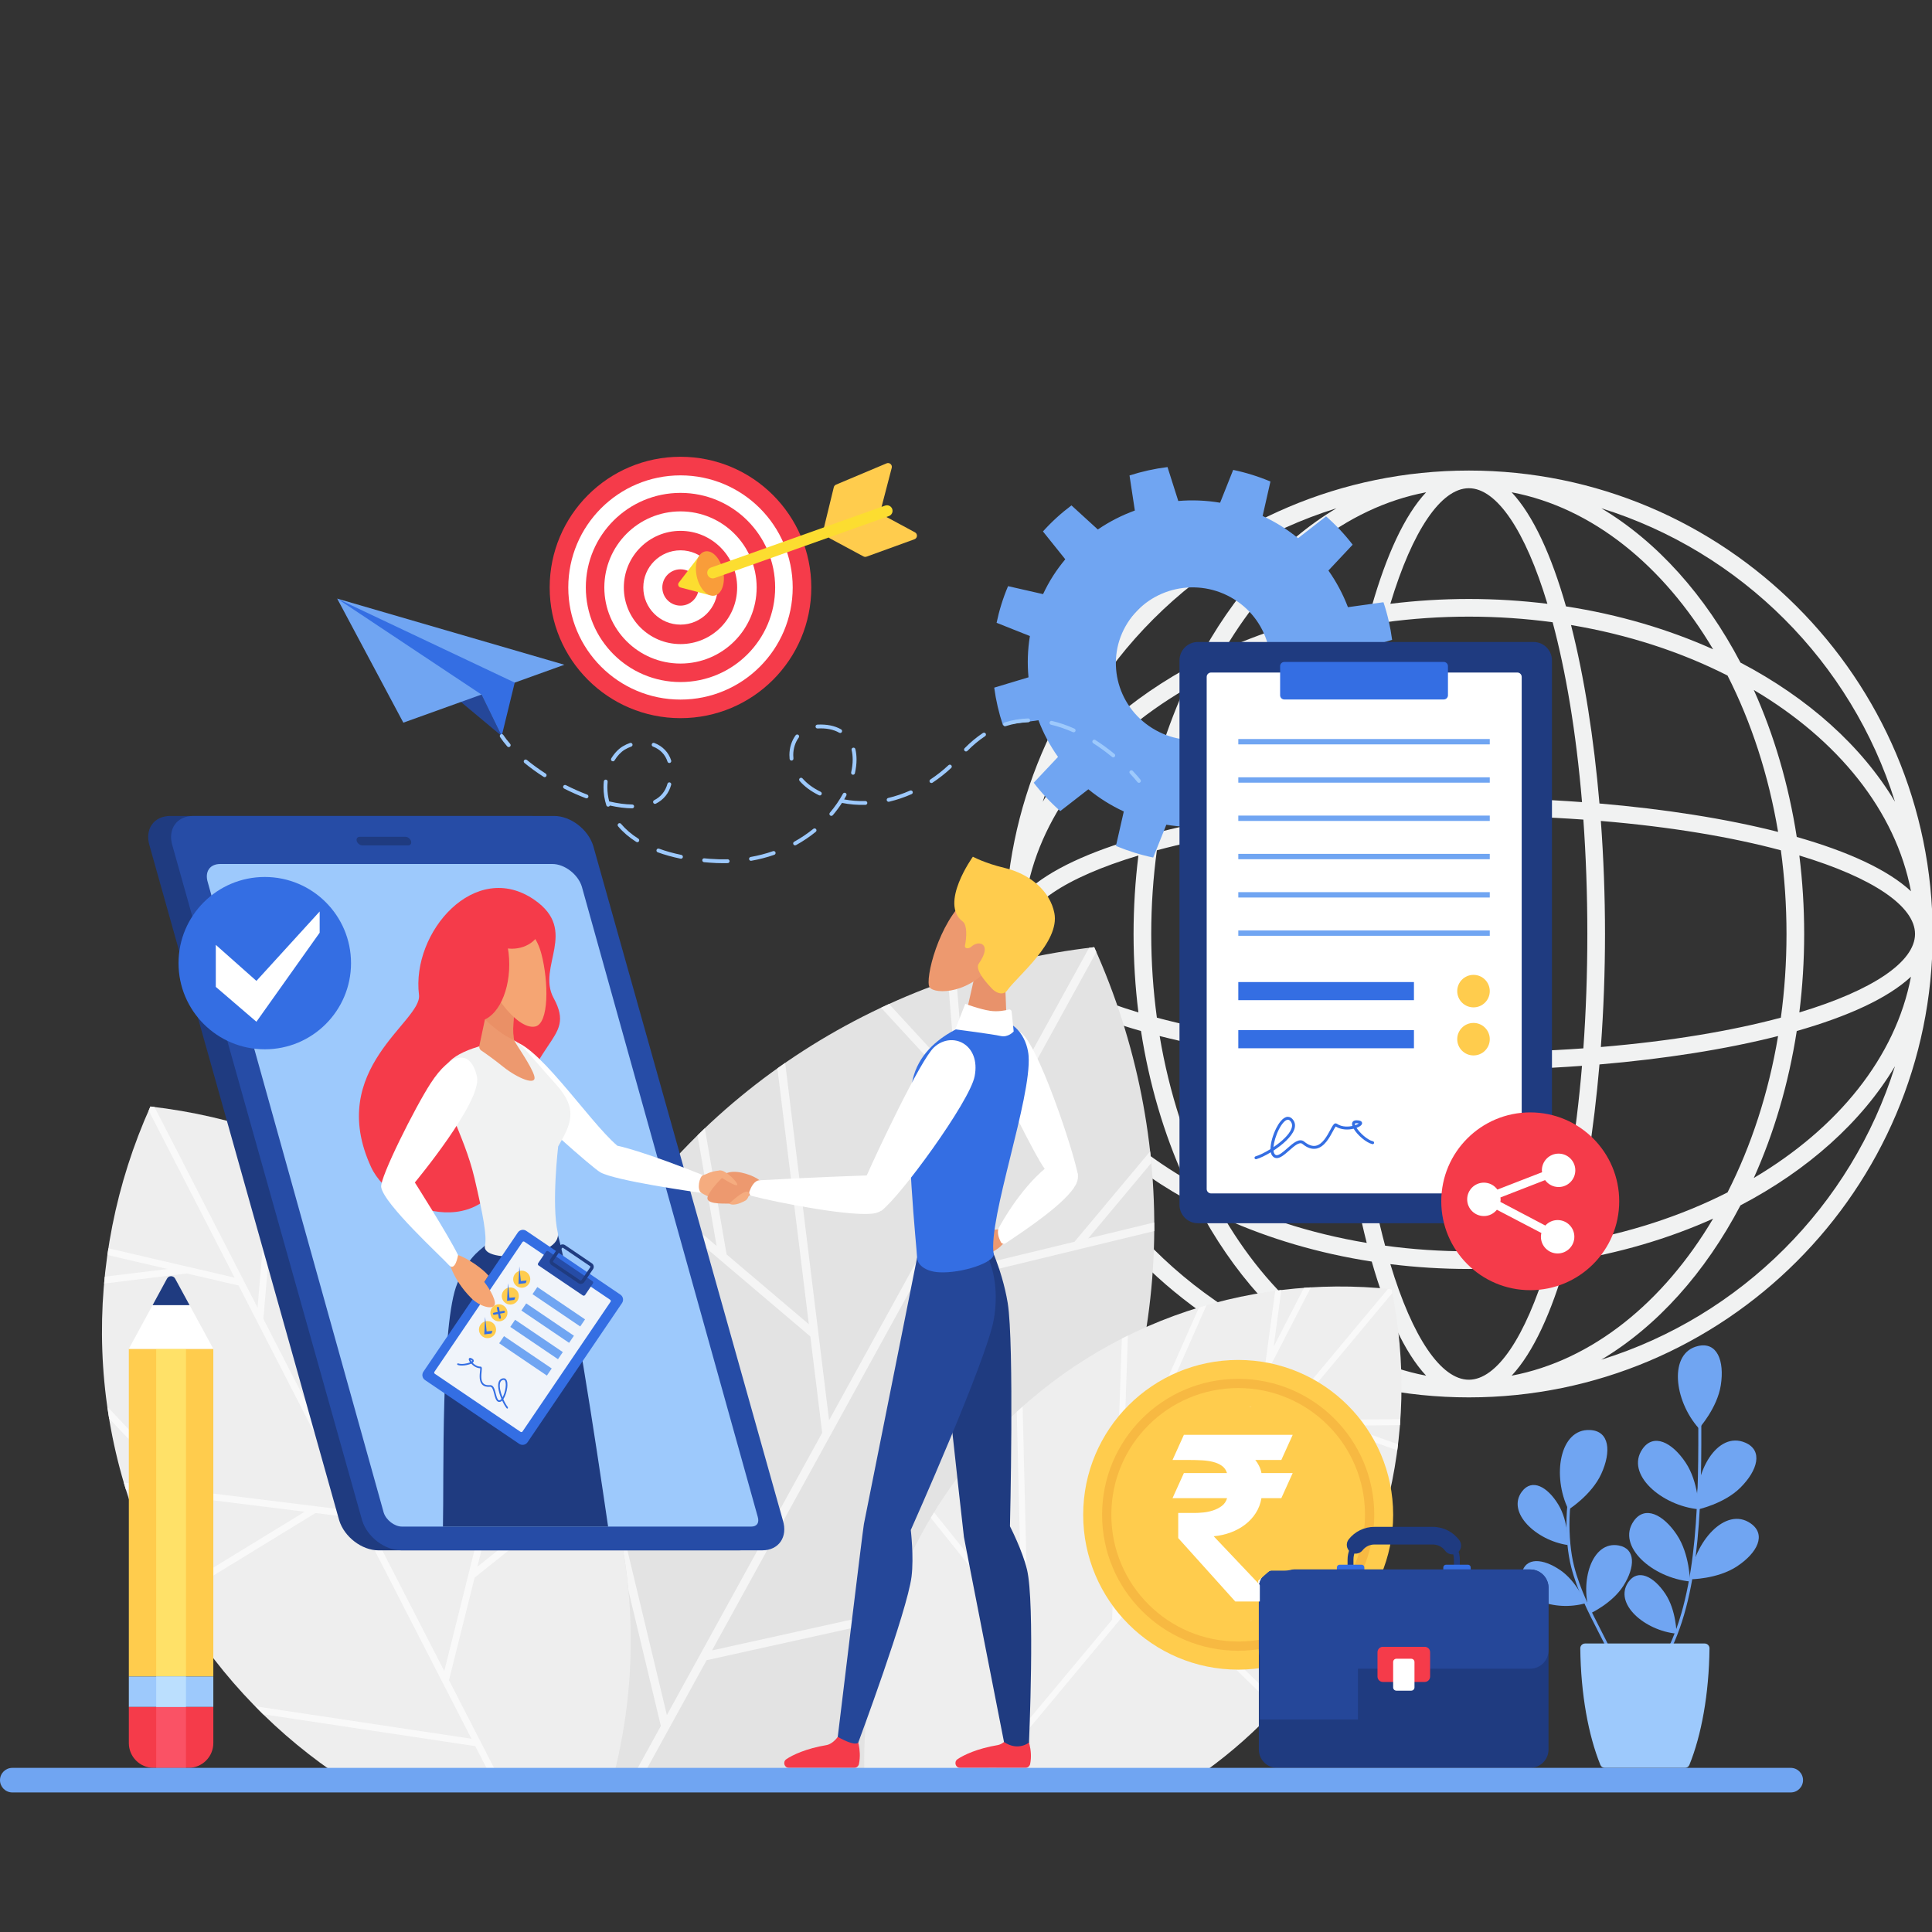 <svg xmlns="http://www.w3.org/2000/svg" xmlns:xlink="http://www.w3.org/1999/xlink" width="1080" zoomAndPan="magnify" viewBox="0 0 810 810" height="1080" preserveAspectRatio="xMidYMid meet" version="1.0"><rect x="0" y="0" width="810" height="810" fill="#333333" stroke="none"/><defs><clipPath id="b4d0ef1bdc"><path d="M 207 407.262 L 217 407.262 L 217 436 L 207 436 Z M 207 407.262 " clip-rule="nonzero"/></clipPath><clipPath id="a36c0a16dd"><path d="M 215.516 435.996 C 214.871 434.078 214.902 425.395 216.984 416.176 C 215.508 422.789 214.609 431.953 215.516 435.996 M 213.977 413.512 L 207.438 407.895 L 213.977 413.512 " clip-rule="nonzero"/></clipPath><clipPath id="109a2ae335"><path d="M 230 191.18 L 341 191.18 L 341 302 L 230 302 Z M 230 191.18 " clip-rule="nonzero"/></clipPath><clipPath id="d62e554d62"><path d="M 0 741 L 756 741 L 756 751.488 L 0 751.488 Z M 0 741 " clip-rule="nonzero"/></clipPath><clipPath id="119de5cfec"><path d="M 481 589 L 553 589 L 553 658 L 481 658 Z M 481 589 " clip-rule="nonzero"/></clipPath><clipPath id="9b0df161cc"><path d="M 480.281 590.371 L 551.348 588.277 L 553.352 656.418 L 482.285 658.508 Z M 480.281 590.371 " clip-rule="nonzero"/></clipPath><clipPath id="b415060a84"><path d="M 514.352 589.367 L 517.137 589.285 C 535.953 588.73 551.656 603.535 552.211 622.352 C 552.766 641.168 537.961 656.871 519.145 657.422 L 516.355 657.504 C 497.539 658.059 481.836 643.254 481.285 624.438 C 480.73 605.625 495.535 589.922 514.352 589.367 Z M 514.352 589.367 " clip-rule="nonzero"/></clipPath><clipPath id="edbba06b12"><path d="M 493 646 L 528 646 L 528 687 L 493 687 Z M 493 646 " clip-rule="nonzero"/></clipPath><clipPath id="637a169fdd"><path d="M 493.137 646.934 L 527.008 645.938 L 528.191 686.16 L 494.32 687.156 Z M 493.137 646.934 " clip-rule="nonzero"/></clipPath><clipPath id="f86c1374c0"><path d="M 510.07 646.434 C 519.426 646.16 527.23 653.52 527.508 662.871 L 527.691 669.145 C 527.965 678.496 520.605 686.305 511.254 686.578 C 501.898 686.855 494.094 679.496 493.816 670.141 L 493.633 663.871 C 493.359 654.516 500.719 646.711 510.07 646.434 Z M 510.07 646.434 " clip-rule="nonzero"/></clipPath><clipPath id="a03ad4153e"><path d="M 510.664 633.578 L 550.875 633.578 L 550.875 658.504 L 510.664 658.504 Z M 510.664 633.578 " clip-rule="nonzero"/></clipPath><clipPath id="b96c640e9e"><path d="M 510.664 646.039 C 510.664 642.734 511.977 639.566 514.312 637.23 C 516.652 634.891 519.82 633.578 523.125 633.578 L 538.363 633.578 C 541.668 633.578 544.84 634.891 547.176 637.23 C 549.512 639.566 550.828 642.734 550.828 646.039 C 550.828 649.348 549.512 652.516 547.176 654.852 C 544.84 657.191 541.668 658.504 538.363 658.504 L 523.125 658.504 C 519.82 658.504 516.652 657.191 514.312 654.852 C 511.977 652.516 510.664 649.348 510.664 646.039 Z M 510.664 646.039 " clip-rule="nonzero"/></clipPath><clipPath id="6b1544b695"><path d="M 503 634 L 540 634 L 540 670 L 503 670 Z M 503 634 " clip-rule="nonzero"/></clipPath><clipPath id="34f5b1dbff"><path d="M 514.309 674.168 L 497.984 655.332 L 528.371 629 L 544.695 647.836 Z M 514.309 674.168 " clip-rule="nonzero"/></clipPath><clipPath id="0b158ef43b"><path d="M 506.145 664.75 C 503.98 662.254 502.895 659 503.133 655.703 C 503.367 652.406 504.902 649.336 507.402 647.172 L 518.914 637.191 C 521.414 635.027 524.668 633.945 527.965 634.18 C 531.262 634.414 534.332 635.949 536.496 638.449 C 538.66 640.945 539.742 644.203 539.508 647.5 C 539.273 650.797 537.738 653.863 535.238 656.027 L 523.727 666.008 C 521.227 668.172 517.973 669.258 514.676 669.02 C 511.379 668.785 508.309 667.25 506.145 664.75 Z M 506.145 664.75 " clip-rule="nonzero"/></clipPath><clipPath id="f95b4d1e32"><path d="M 491.559 601.465 L 541.859 601.465 L 541.859 671.887 L 491.559 671.887 Z M 491.559 601.465 " clip-rule="nonzero"/></clipPath><clipPath id="b99647fe7e"><path d="M 528.191 663.398 L 569.328 663.398 L 569.328 720.898 L 528.191 720.898 Z M 528.191 663.398 " clip-rule="nonzero"/></clipPath></defs><path fill="#f1f2f2" d="M 671.336 570.062 C 694.758 556.09 714.906 533.57 729.707 505.348 C 757.953 490.562 780.5 470.43 794.477 447.027 C 776.238 505.559 729.918 551.84 671.336 570.062 M 437.184 447.02 C 451.168 470.43 473.707 490.562 501.953 505.348 C 516.754 533.562 536.906 556.09 560.328 570.062 C 501.742 551.84 455.422 505.559 437.184 447.02 M 560.328 213.086 C 536.906 227.055 516.754 249.574 501.953 277.797 C 473.707 292.586 451.168 312.719 437.184 336.121 C 455.422 277.594 501.742 231.309 560.328 213.086 M 753.297 350.895 C 749.863 328.727 743.691 307.949 735.285 289.273 C 770.461 310.086 794.766 339.887 801.184 373.664 C 791.492 364.617 774.629 356.965 753.297 350.895 M 754.383 424.469 C 755.707 413.773 756.41 402.785 756.41 391.574 C 756.41 380.359 755.707 369.371 754.383 358.676 C 785.262 367.973 802.883 379.973 802.883 391.574 C 802.883 403.176 785.262 415.18 754.383 424.469 M 753.297 432.254 C 774.629 426.18 791.492 418.531 801.184 409.484 C 794.766 443.262 770.461 473.059 735.285 493.875 C 743.691 475.199 749.863 454.422 753.297 432.254 M 658.66 521.102 C 664.227 499.258 668.262 473.461 670.586 446.273 C 697.793 443.957 723.609 439.926 745.473 434.359 C 741.461 458.309 734.164 480.492 724.277 499.922 C 704.828 509.801 682.629 517.09 658.66 521.102 M 656.547 528.918 C 678.734 525.488 699.539 519.32 718.23 510.922 C 697.395 546.066 667.57 570.348 633.758 576.758 C 642.812 567.078 650.477 550.23 656.547 528.918 M 582.914 530 C 593.617 531.324 604.609 532.02 615.832 532.02 C 627.055 532.02 638.051 531.324 648.758 530 C 639.457 560.855 627.441 578.457 615.832 578.457 C 604.219 578.457 592.211 560.855 582.914 530 M 575.117 528.918 C 581.191 550.23 588.855 567.078 597.91 576.758 C 564.098 570.348 534.273 546.066 513.438 510.922 C 532.133 519.32 552.926 525.488 575.117 528.918 M 486.188 434.359 C 508.051 439.926 533.871 443.957 561.082 446.273 C 563.402 473.461 567.434 499.258 573.008 521.102 C 549.043 517.09 526.832 509.801 507.387 499.922 C 497.5 480.492 490.203 458.309 486.188 434.359 M 478.367 432.254 C 481.797 454.422 487.973 475.199 496.375 493.875 C 461.199 473.059 436.898 443.262 430.48 409.477 C 440.168 418.531 457.035 426.18 478.367 432.254 M 477.281 358.676 C 475.957 369.371 475.254 380.359 475.254 391.574 C 475.254 402.785 475.957 413.773 477.281 424.469 C 446.398 415.18 428.781 403.176 428.781 391.574 C 428.781 379.973 446.398 367.973 477.281 358.676 M 478.367 350.895 C 457.035 356.965 440.168 364.617 430.48 373.668 C 436.898 339.887 461.199 310.086 496.375 289.273 C 487.973 307.949 481.797 328.727 478.367 350.895 M 573.008 262.047 C 567.434 283.891 563.402 309.684 561.082 336.871 C 533.871 339.191 508.051 343.219 486.188 348.789 C 490.203 324.836 497.5 302.656 507.387 283.227 C 526.832 273.348 549.035 266.055 573.008 262.047 M 575.117 254.23 C 552.926 257.66 532.133 263.828 513.434 272.223 C 534.273 237.082 564.098 212.797 597.91 206.387 C 588.855 216.066 581.191 232.918 575.117 254.23 M 648.758 253.145 C 638.051 251.824 627.055 251.121 615.832 251.121 C 604.609 251.121 593.617 251.824 582.906 253.145 C 592.211 222.293 604.219 204.688 615.832 204.688 C 627.441 204.688 639.457 222.293 648.758 253.145 M 656.547 254.23 C 650.477 232.918 642.812 216.066 633.758 206.387 C 667.57 212.797 697.395 237.082 718.23 272.223 C 699.539 263.828 678.742 257.66 656.547 254.23 M 670.586 336.871 C 668.262 309.684 664.227 283.891 658.66 262.047 C 682.629 266.055 704.828 273.348 724.277 283.227 C 734.164 302.656 741.461 324.836 745.473 348.781 C 723.609 343.219 697.793 339.191 670.586 336.871 M 568.398 336.293 C 570.859 306.863 575.211 281.387 580.715 260.883 C 592.09 259.344 603.828 258.527 615.832 258.527 C 627.84 258.527 639.574 259.344 650.953 260.883 C 656.449 281.387 660.805 306.863 663.27 336.293 C 647.676 335.141 631.711 334.555 615.832 334.555 C 599.957 334.555 583.984 335.141 568.398 336.293 M 482.66 391.574 C 482.66 379.582 483.484 367.852 485.027 356.488 C 505.547 350.988 531.051 346.641 560.5 344.184 C 559.355 359.758 558.762 375.707 558.762 391.574 C 558.762 407.434 559.355 423.391 560.5 438.965 C 531.051 436.504 505.547 432.156 485.027 426.66 C 483.484 415.293 482.66 403.566 482.66 391.574 M 663.262 446.855 C 660.805 476.285 656.449 501.762 650.953 522.262 C 639.574 523.801 627.84 524.625 615.832 524.625 C 603.828 524.625 592.09 523.801 580.715 522.262 C 575.211 501.762 570.859 476.285 568.398 446.855 C 583.984 448.004 599.957 448.594 615.832 448.594 C 631.711 448.594 647.676 448.004 663.262 446.855 M 615.832 441.191 C 598.953 441.191 582.914 440.605 567.832 439.531 C 566.758 424.469 566.168 408.441 566.168 391.574 C 566.168 374.703 566.758 358.676 567.832 343.617 C 582.914 342.543 598.953 341.957 615.832 341.957 C 632.715 341.957 648.758 342.543 663.832 343.617 C 664.906 358.676 665.5 374.703 665.5 391.574 C 665.5 408.441 664.906 424.469 663.832 439.531 C 648.758 440.605 632.715 441.191 615.832 441.191 M 749 391.574 C 749 403.566 748.184 415.293 746.637 426.66 C 726.117 432.156 700.617 436.504 671.168 438.965 C 672.312 423.391 672.906 407.434 672.906 391.574 C 672.906 375.707 672.312 359.758 671.168 344.184 C 700.617 346.641 726.117 350.988 746.637 356.488 C 748.184 367.852 749 379.582 749 391.574 M 794.477 336.121 C 780.5 312.719 757.953 292.586 729.707 277.797 C 714.906 249.574 694.758 227.055 671.336 213.086 C 729.918 231.309 776.238 277.586 794.477 336.121 M 615.832 197.281 C 508.605 197.281 421.375 284.445 421.375 391.574 C 421.375 498.703 508.605 585.859 615.832 585.859 C 723.062 585.859 810.289 498.703 810.289 391.574 C 810.289 284.445 723.062 197.281 615.832 197.281 " fill-opacity="1" fill-rule="nonzero"/><path fill="#e3e3e3" d="M 364.508 742.535 L 217.367 742.535 C 200.715 675.043 208.727 601.711 245.57 536.98 C 291.57 456.16 372.07 407.039 458.754 397.109 C 494.535 476.617 493.438 570.848 447.434 651.668 C 426.211 688.957 397.637 719.477 364.508 742.535 " fill-opacity="1" fill-rule="nonzero"/><path fill="#f5f5f5" d="M 270.672 742.535 L 266.652 742.535 L 277.062 723.609 L 263.484 666.891 C 262.961 661.246 262.219 655.609 261.262 649.984 L 263.051 649.984 L 279.59 719.039 L 317.582 649.984 L 319.574 649.984 C 320.316 649.984 321.031 649.918 321.703 649.797 L 298.512 691.945 L 372.312 675.633 C 371.883 676.914 371.477 678.211 371.078 679.5 L 296.254 696.047 L 270.672 742.535 M 328.324 637.773 C 328.293 637.672 328.262 637.562 328.23 637.461 L 326.965 632.949 L 344.703 600.711 L 339.738 560.324 L 296.141 523.328 L 294.441 517.281 L 300.441 522.379 L 292.441 475.996 C 293.449 475 294.48 474.035 295.508 473.059 L 304.629 525.922 L 339.105 555.184 L 325.93 447.934 C 327.016 447.16 328.09 446.383 329.188 445.629 L 347.598 595.449 L 404.117 492.73 L 401.219 457.051 L 369.402 422.496 C 370.516 421.973 371.617 421.43 372.734 420.926 L 400.75 451.355 L 397.473 411.066 C 398.609 410.672 399.754 410.281 400.902 409.906 L 407.191 487.156 L 456.594 397.391 C 457.309 397.301 458.031 397.199 458.754 397.109 C 459.055 397.785 459.336 398.477 459.637 399.152 L 383.926 536.73 L 450.496 520.609 L 482.195 482.715 C 482.379 484.344 482.52 485.977 482.672 487.609 L 456.242 519.211 L 483.906 512.512 C 483.914 513.719 483.934 514.922 483.926 516.125 L 381.629 540.906 L 328.324 637.773 " fill-opacity="1" fill-rule="nonzero"/><path fill="#eeeeee" d="M 139.082 742.535 L 257.777 742.535 C 271.203 688.094 264.742 628.945 235.02 576.727 C 197.914 511.535 132.984 471.91 63.062 463.91 C 34.203 528.035 35.09 604.051 72.195 669.242 C 89.312 699.312 112.363 723.934 139.082 742.535 " fill-opacity="1" fill-rule="nonzero"/><path fill="#f9f9f9" d="M 207.812 742.535 L 204.633 742.535 L 199.262 732.082 L 110.324 718.719 C 109.211 717.633 108.156 716.477 107.062 715.367 L 197.664 728.98 L 157.027 649.887 C 157.57 649.953 158.105 649.984 158.645 649.984 L 160.266 649.984 L 186.27 700.598 L 198.918 649.984 L 201.844 649.984 L 200.121 656.887 L 208.746 649.984 L 213.293 649.984 L 198.988 661.426 L 188.238 704.422 L 207.812 742.535 M 89.438 660.559 L 89.438 657.23 L 127.758 633.789 L 89.438 629.039 L 89.438 626.188 L 140.852 632.551 L 141.684 635.516 L 132.27 634.348 L 89.438 660.559 M 54.016 624.652 L 52.789 624.5 C 52.48 623.516 52.199 622.527 51.906 621.539 L 54.016 621.801 L 54.016 624.652 M 54.016 603.422 L 45.758 594.707 C 45.488 593.074 45.238 591.434 45.012 589.793 L 54.016 599.297 L 54.016 603.422 M 132.07 601.305 L 100.035 538.953 L 78.336 533.91 L 43.648 538.137 C 43.738 537.172 43.828 536.207 43.93 535.25 L 70.293 532.039 L 45.023 526.156 C 45.156 525.219 45.309 524.281 45.449 523.348 L 98.336 535.652 L 62.336 465.59 C 62.586 465.035 62.816 464.465 63.062 463.91 C 63.641 463.973 64.207 464.055 64.777 464.125 L 107.977 548.211 L 110.113 523.215 L 112.297 530.973 L 110.414 552.957 L 128.219 587.609 L 132.07 601.305 " fill-opacity="1" fill-rule="nonzero"/><path fill="#eeeeee" d="M 413.891 604.398 C 458.344 555.512 521.785 533.949 583.422 540.52 C 595.871 601.188 580.457 666.348 536.004 715.246 C 526.605 725.59 516.309 734.645 505.398 742.535 L 362.375 742.535 C 361.328 693.164 378.281 643.566 413.891 604.398 " fill-opacity="1" fill-rule="nonzero"/><path fill="#f9f9f9" d="M 417.82 742.535 L 413.336 742.535 L 429.488 723.156 L 428.539 684.129 L 390.227 636.352 C 390.68 635.59 391.145 634.844 391.613 634.086 L 406.504 652.66 L 402.797 617.785 C 403.523 616.832 404.266 615.895 405.012 614.953 L 409.398 656.266 L 428.434 680.012 L 426.293 591.922 C 427.102 591.176 427.918 590.449 428.734 589.723 L 431.918 720.246 L 466.242 679.086 L 466.449 673.121 C 467.68 674.82 468.992 676.457 470.379 678.027 L 416.652 742.453 L 417.82 742.535 M 535.031 716.254 L 518.25 699.996 C 518.531 699.996 518.82 700.004 519.105 700.004 C 520.008 700.004 520.898 699.984 521.793 699.945 L 536.734 714.422 C 536.484 714.688 536.254 714.969 536.004 715.246 C 535.691 715.59 535.352 715.91 535.031 716.254 M 585.801 608.051 L 576.586 604.777 C 575.984 603.648 575.359 602.543 574.699 601.457 L 586.129 605.52 C 586.023 606.367 585.918 607.211 585.801 608.051 M 572.176 597.613 C 571.582 596.77 570.969 595.945 570.328 595.137 L 587.105 594.996 C 587.047 595.824 587.004 596.66 586.938 597.492 L 572.176 597.613 M 469.215 593.496 L 470.34 561.223 C 471.184 560.789 472.031 560.383 472.875 559.961 L 471.816 590.562 C 470.922 591.516 470.059 592.484 469.215 593.496 M 552.594 579.441 C 551.871 579 551.137 578.578 550.395 578.172 L 581.914 540.383 C 582.414 540.43 582.918 540.465 583.422 540.52 C 583.531 541.047 583.621 541.578 583.723 542.109 L 552.594 579.441 M 489.906 577.07 L 502.684 548.152 C 503.727 547.84 504.773 547.543 505.816 547.242 L 493.348 575.469 C 492.184 575.969 491.039 576.504 489.906 577.07 M 533.148 571.684 C 532.297 571.496 531.434 571.324 530.574 571.172 L 534.648 541.199 C 535.508 541.086 536.355 540.953 537.211 540.852 L 533.984 564.613 L 546.695 539.941 C 547.668 539.871 548.633 539.797 549.605 539.738 L 533.148 571.684 " fill-opacity="1" fill-rule="nonzero"/><path fill="#70a5f2" d="M 527.703 295.453 C 518.199 310.355 498.203 314.75 483.039 305.254 C 467.867 295.758 463.277 275.977 472.781 261.074 C 482.285 246.168 502.285 241.781 517.457 251.273 C 532.625 260.77 537.211 280.543 527.703 295.453 Z M 569.312 272.582 L 583.652 268.258 C 582.945 262.883 581.742 257.621 580.023 252.488 L 565.133 254.562 C 563.074 249.168 560.332 243.988 556.945 239.195 L 567.113 228.363 C 563.836 224.102 560.109 220.121 555.969 216.48 L 544.223 225.633 C 541.961 223.801 539.613 222.094 537.078 220.504 C 534.566 218.934 531.977 217.555 529.363 216.328 L 532.637 201.879 C 527.535 199.734 522.316 198.113 517.016 197.008 L 511.535 210.77 C 505.66 209.773 499.789 209.555 494 210.039 L 489.484 195.82 C 484.078 196.492 478.762 197.664 473.555 199.34 L 475.789 214.043 C 470.32 216.035 465.094 218.691 460.273 221.992 L 449.211 211.891 C 444.949 215.09 440.93 218.73 437.262 222.809 L 446.617 234.48 C 444.797 236.684 443.043 239.023 441.473 241.492 C 439.895 243.965 438.531 246.512 437.305 249.09 L 422.633 245.746 C 420.504 250.766 418.914 255.922 417.828 261.109 L 431.789 266.668 C 430.844 272.402 430.66 278.238 431.203 283.965 L 416.828 288.297 C 417.551 293.652 418.766 298.918 420.48 304.039 L 435.375 301.973 C 437.422 307.359 440.145 312.527 443.582 317.34 L 433.387 328.168 C 436.668 332.434 440.391 336.406 444.527 340.047 L 456.293 330.914 C 458.535 332.742 460.906 334.453 463.418 336.023 C 465.957 337.613 468.512 338.984 471.156 340.219 L 467.867 354.656 C 472.961 356.793 478.18 358.414 483.48 359.527 L 488.992 345.766 C 494.816 346.742 500.707 346.973 506.512 346.496 L 511.016 360.715 C 516.43 360.051 521.742 358.863 526.938 357.211 L 524.73 342.512 C 530.168 340.531 535.402 337.848 540.223 334.543 L 551.285 344.645 C 555.547 341.445 559.566 337.812 563.215 333.738 L 553.867 322.047 C 555.715 319.855 557.426 317.531 559.004 315.062 C 560.578 312.582 561.977 310.031 563.184 307.445 L 577.84 310.801 C 579.992 305.77 581.582 300.617 582.668 295.426 L 568.707 289.867 C 569.652 284.133 569.836 278.32 569.312 272.582 " fill-opacity="1" fill-rule="nonzero"/><path fill="#ffcc4d" d="M 54.016 702.883 L 89.438 702.883 L 89.438 565.508 L 54.016 565.508 Z M 54.016 702.883 " fill-opacity="1" fill-rule="nonzero"/><path fill="#ffe168" d="M 65.484 702.883 L 77.961 702.883 L 77.961 565.508 L 65.484 565.508 Z M 65.484 702.883 " fill-opacity="1" fill-rule="nonzero"/><path fill="#9dc9fc" d="M 54.016 715.652 L 89.438 715.652 L 89.438 702.883 L 54.016 702.883 Z M 54.016 715.652 " fill-opacity="1" fill-rule="nonzero"/><path fill="#f53b4a" d="M 64.426 741.188 L 79.027 741.188 C 84.773 741.188 89.438 736.531 89.438 730.785 L 89.438 715.652 L 54.016 715.652 L 54.016 730.785 C 54.016 736.531 58.672 741.188 64.426 741.188 " fill-opacity="1" fill-rule="nonzero"/><path fill="#fa5265" d="M 65.484 741.188 L 77.961 741.188 L 77.961 715.652 L 65.484 715.652 Z M 65.484 741.188 " fill-opacity="1" fill-rule="nonzero"/><path fill="#bbdffe" d="M 65.484 715.652 L 77.961 715.652 L 77.961 702.883 L 65.484 702.883 Z M 65.484 715.652 " fill-opacity="1" fill-rule="nonzero"/><path fill="#ffffff" d="M 73.43 536.066 L 89.438 565.508 L 54.016 565.508 L 70.016 536.066 C 70.75 534.715 72.695 534.715 73.43 536.066 " fill-opacity="1" fill-rule="nonzero"/><path fill="#1f3b80" d="M 79.477 547.191 L 63.973 547.191 L 70.016 536.066 C 70.75 534.715 72.695 534.715 73.43 536.066 L 79.477 547.191 " fill-opacity="1" fill-rule="nonzero"/><path fill="#70a5f2" d="M 699.09 693.664 L 698.801 693.594 C 698.488 693.434 698.367 693.051 698.527 692.738 C 712.191 666.477 712.094 625.949 712.02 593.387 C 712.004 589.465 711.992 585.672 712.012 582.051 C 712.02 581.703 712.301 581.422 712.645 581.422 L 712.652 581.422 C 713.004 581.422 713.285 581.707 713.277 582.051 C 713.266 585.672 713.27 589.465 713.285 593.387 C 713.359 626.09 713.461 666.789 699.652 693.324 C 699.543 693.543 699.32 693.664 699.09 693.664 " fill-opacity="1" fill-rule="nonzero"/><path fill="#70a5f2" d="M 712.273 598.883 C 701.766 587.188 699.461 567.148 711.961 564.309 C 719.91 562.496 723.055 570.508 721.457 580.758 C 719.949 590.402 712.273 598.883 712.273 598.883 " fill-opacity="1" fill-rule="nonzero"/><path fill="#70a5f2" d="M 711.512 632.914 C 709.973 617.273 719.969 599.758 731.727 604.848 C 739.219 608.09 737.008 616.402 729.648 623.723 C 722.723 630.609 711.512 632.914 711.512 632.914 " fill-opacity="1" fill-rule="nonzero"/><path fill="#70a5f2" d="M 708.535 662.129 C 710.172 646.496 723.484 631.344 733.984 638.695 C 740.668 643.367 736.828 651.074 728.148 656.766 C 719.98 662.121 708.535 662.129 708.535 662.129 " fill-opacity="1" fill-rule="nonzero"/><path fill="#70a5f2" d="M 712.23 632.781 C 696.57 631.25 681.316 618.051 688.602 607.508 C 693.242 600.805 700.977 604.586 706.727 613.219 C 712.141 621.348 712.23 632.781 712.23 632.781 " fill-opacity="1" fill-rule="nonzero"/><path fill="#70a5f2" d="M 708.535 663.039 C 692.879 661.508 677.625 648.305 684.91 637.77 C 689.547 631.062 697.281 634.844 703.031 643.477 C 708.445 651.605 708.535 663.039 708.535 663.039 " fill-opacity="1" fill-rule="nonzero"/><path fill="#70a5f2" d="M 702.891 684.922 C 689.496 683.613 676.453 672.316 682.684 663.309 C 686.652 657.574 693.27 660.812 698.188 668.191 C 702.82 675.141 702.891 684.922 702.891 684.922 " fill-opacity="1" fill-rule="nonzero"/><path fill="#70a5f2" d="M 674.621 692.316 C 674.383 692.316 674.16 692.188 674.051 691.965 C 672.855 689.512 671.598 687.062 670.332 684.582 C 665.863 675.863 661.25 666.84 658.73 657.012 C 655.852 645.75 655.785 627.125 660.668 615.465 C 660.805 615.141 661.18 614.988 661.5 615.129 C 661.82 615.254 661.973 615.625 661.84 615.949 C 657.059 627.367 657.129 645.637 659.961 656.699 C 662.438 666.387 667.027 675.344 671.461 684.008 C 672.727 686.488 673.988 688.949 675.188 691.41 C 675.34 691.723 675.215 692.098 674.895 692.254 L 674.621 692.316 " fill-opacity="1" fill-rule="nonzero"/><path fill="#70a5f2" d="M 657.582 632.914 C 650.641 618.812 653.844 598.902 666.645 599.543 C 674.793 599.949 675.648 608.512 671.336 617.941 C 667.27 626.824 657.582 632.914 657.582 632.914 " fill-opacity="1" fill-rule="nonzero"/><path fill="#70a5f2" d="M 666.625 676.488 C 662.145 663.145 667.367 645.852 678.66 647.945 C 685.84 649.281 685.578 656.98 680.621 664.836 C 675.949 672.234 666.625 676.488 666.625 676.488 " fill-opacity="1" fill-rule="nonzero"/><path fill="#70a5f2" d="M 664.805 672.145 C 651.875 675.883 635.578 670.219 638.027 659.543 C 639.586 652.746 646.93 653.305 654.234 658.348 C 661.109 663.09 664.805 672.145 664.805 672.145 " fill-opacity="1" fill-rule="nonzero"/><path fill="#70a5f2" d="M 657.352 647.773 C 644.035 645.883 631.48 634.047 638.098 625.312 C 642.309 619.75 648.777 623.27 653.371 630.852 C 657.703 638 657.352 647.773 657.352 647.773 " fill-opacity="1" fill-rule="nonzero"/><path fill="#9dc9fc" d="M 714.691 689.047 L 664.562 689.047 C 663.441 689.047 662.527 689.965 662.543 691.082 C 662.754 710.309 665.949 727.594 670.969 739.949 C 671.277 740.707 672.023 741.188 672.844 741.188 L 706.414 741.188 C 707.23 741.188 707.973 740.707 708.281 739.949 C 713.305 727.594 716.504 710.309 716.715 691.082 C 716.727 689.965 715.809 689.047 714.691 689.047 " fill-opacity="1" fill-rule="nonzero"/><path fill="#1f3b80" d="M 502.234 512.84 L 642.93 512.84 C 647.203 512.84 650.668 509.379 650.668 505.113 L 650.668 276.887 C 650.668 272.613 647.203 269.152 642.93 269.152 L 502.234 269.152 C 497.965 269.152 494.504 272.613 494.504 276.887 L 494.504 505.113 C 494.504 509.379 497.965 512.84 502.234 512.84 " fill-opacity="1" fill-rule="nonzero"/><path fill="#ffffff" d="M 507.746 500.344 L 636.148 500.344 C 637.164 500.344 637.98 499.52 637.98 498.512 L 637.98 283.793 C 637.98 282.785 637.164 281.961 636.148 281.961 L 507.746 281.961 C 506.734 281.961 505.91 282.785 505.91 283.793 L 505.91 498.512 C 505.91 499.52 506.734 500.344 507.746 500.344 " fill-opacity="1" fill-rule="nonzero"/><path fill="#346ee3" d="M 538.457 293.258 L 605.301 293.258 C 606.27 293.258 607.062 292.465 607.062 291.492 L 607.062 279.281 C 607.062 278.309 606.27 277.523 605.301 277.523 L 538.457 277.523 C 537.488 277.523 536.695 278.309 536.695 279.281 L 536.695 291.492 C 536.695 292.465 537.488 293.258 538.457 293.258 " fill-opacity="1" fill-rule="nonzero"/><path fill="#70a5f2" d="M 519.164 312.086 L 624.594 312.086 L 624.594 309.84 L 519.164 309.84 L 519.164 312.086 " fill-opacity="1" fill-rule="nonzero"/><path fill="#70a5f2" d="M 519.164 328.137 L 624.594 328.137 L 624.594 325.891 L 519.164 325.891 L 519.164 328.137 " fill-opacity="1" fill-rule="nonzero"/><path fill="#70a5f2" d="M 519.164 344.184 L 624.594 344.184 L 624.594 341.938 L 519.164 341.938 L 519.164 344.184 " fill-opacity="1" fill-rule="nonzero"/><path fill="#70a5f2" d="M 519.164 360.234 L 624.594 360.234 L 624.594 357.988 L 519.164 357.988 L 519.164 360.234 " fill-opacity="1" fill-rule="nonzero"/><path fill="#70a5f2" d="M 519.164 376.289 L 624.594 376.289 L 624.594 374.039 L 519.164 374.039 L 519.164 376.289 " fill-opacity="1" fill-rule="nonzero"/><path fill="#70a5f2" d="M 519.164 392.34 L 624.594 392.34 L 624.594 390.094 L 519.164 390.094 L 519.164 392.34 " fill-opacity="1" fill-rule="nonzero"/><path fill="#346ee3" d="M 568.066 471.164 C 568.074 471.094 568.098 470.914 568.676 470.914 L 568.711 470.914 C 569.199 470.922 569.504 470.965 569.684 471.012 C 569.43 471.207 568.918 471.496 568.156 471.758 C 568.078 471.527 568.047 471.324 568.066 471.164 Z M 536.203 473.461 C 537.449 471.027 538.867 469.492 539.914 469.445 L 539.953 469.445 C 540.441 469.445 540.906 469.797 541.336 470.492 C 541.812 471.266 541.84 472.172 541.418 473.266 C 540.434 475.816 537.258 478.68 533.914 480.938 C 534.094 478.812 534.926 475.965 536.203 473.461 Z M 575.633 478.492 C 573.25 477.93 570.086 474.957 568.73 472.855 C 569.391 472.613 569.938 472.332 570.336 472.043 C 571.102 471.477 571.133 470.953 571.02 470.621 C 570.762 469.816 569.586 469.699 568.727 469.695 L 568.68 469.695 C 567.184 469.695 566.902 470.613 566.859 471.016 C 566.82 471.324 566.871 471.68 567 472.07 C 565.664 472.355 562.738 472.707 560.492 471.137 C 560.281 470.992 560.027 470.941 559.777 471.004 C 559.133 471.164 558.691 471.938 557.758 473.68 C 556.453 476.117 554.488 479.801 551.648 480.363 C 550.18 480.645 548.57 480.082 546.836 478.66 C 544.777 476.969 542.191 479.234 539.691 481.438 C 538.086 482.855 536.254 484.477 535.137 484.316 C 534.93 484.285 534.625 484.195 534.293 483.695 C 534.086 483.391 533.961 482.949 533.91 482.406 C 537.68 479.957 541.406 476.688 542.562 473.699 C 543.117 472.254 543.055 470.957 542.375 469.848 C 541.512 468.457 540.527 468.246 539.863 468.227 C 537.77 468.316 535.984 471.195 535.117 472.906 C 533.691 475.695 532.656 479.188 532.66 481.75 C 530.293 483.23 527.973 484.355 526.398 484.812 C 526.074 484.91 525.887 485.242 525.984 485.566 C 526.059 485.836 526.305 486.008 526.57 486.008 L 526.738 485.984 C 528.297 485.535 530.504 484.488 532.785 483.109 C 532.887 483.602 533.047 484.027 533.27 484.367 C 533.723 485.043 534.297 485.434 534.977 485.523 C 536.637 485.758 538.516 484.094 540.496 482.352 C 542.613 480.492 544.793 478.559 546.062 479.605 C 548.09 481.266 550.051 481.922 551.887 481.559 C 555.285 480.883 557.426 476.898 558.84 474.254 C 559.234 473.512 559.715 472.613 560 472.281 C 562.301 473.77 565.27 473.762 567.535 473.219 C 569.043 475.812 572.727 479.062 575.348 479.68 C 575.684 479.766 576.004 479.559 576.082 479.234 C 576.164 478.902 575.961 478.578 575.633 478.492 " fill-opacity="1" fill-rule="nonzero"/><path fill="#ffcc4d" d="M 610.953 415.531 C 610.953 419.289 614.004 422.344 617.773 422.344 C 621.539 422.344 624.594 419.289 624.594 415.531 C 624.594 411.77 621.539 408.719 617.773 408.719 C 614.004 408.719 610.953 411.77 610.953 415.531 " fill-opacity="1" fill-rule="nonzero"/><path fill="#ffcc4d" d="M 610.953 435.68 C 610.953 439.449 614.004 442.496 617.773 442.496 C 621.539 442.496 624.594 439.449 624.594 435.68 C 624.594 431.922 621.539 428.867 617.773 428.867 C 614.004 428.867 610.953 431.922 610.953 435.68 " fill-opacity="1" fill-rule="nonzero"/><path fill="#346ee3" d="M 519.164 419.328 L 592.801 419.328 L 592.801 411.73 L 519.164 411.73 L 519.164 419.328 " fill-opacity="1" fill-rule="nonzero"/><path fill="#346ee3" d="M 519.164 439.488 L 592.801 439.488 L 592.801 431.883 L 519.164 431.883 L 519.164 439.488 " fill-opacity="1" fill-rule="nonzero"/><path fill="#ffcc4d" d="M 584.09 635.086 C 584.09 670.938 554.992 700.004 519.105 700.004 C 483.223 700.004 454.133 670.938 454.133 635.086 C 454.133 599.227 483.223 570.164 519.105 570.164 C 554.992 570.164 584.09 599.227 584.09 635.086 " fill-opacity="1" fill-rule="nonzero"/><path fill="#f7b942" d="M 519.105 692.086 C 487.602 692.086 462.059 666.566 462.059 635.086 C 462.059 603.602 487.602 578.082 519.105 578.082 C 550.621 578.082 576.164 603.602 576.164 635.086 C 576.164 666.566 550.621 692.086 519.105 692.086 " fill-opacity="1" fill-rule="nonzero"/><path fill="#ffcc4d" d="M 572.285 635.086 C 572.285 664.426 548.48 688.219 519.105 688.219 C 489.742 688.219 465.93 664.426 465.93 635.086 C 465.93 605.742 489.742 581.949 519.105 581.949 C 548.48 581.949 572.285 605.742 572.285 635.086 " fill-opacity="1" fill-rule="nonzero"/><path fill="#ffffff" d="M 524.066 629.211 C 515.133 622.387 512.41 618.926 512.41 614.707 L 512.41 613.293 C 512.41 608.965 515.262 606.91 519.406 606.91 C 524.328 606.91 526.656 609.398 526.656 614.707 L 526.656 615.496 L 539.863 615.352 L 539.863 613.836 C 539.863 604.312 534.172 598.25 524.586 596.73 L 524.586 589.914 L 513.707 589.914 L 513.707 596.73 C 504.254 598.25 498.684 604.094 498.684 613.512 L 498.684 615.133 C 498.684 623.363 502.957 629.531 515.133 638.949 C 524.066 645.777 526.789 649.234 526.789 653.457 L 526.789 655.086 C 526.789 659.414 523.293 661.469 519.273 661.469 C 513.836 661.469 511.246 658.98 511.246 653.68 L 511.246 650.145 L 498.035 650.215 L 498.035 654.543 C 498.035 663.961 504.121 669.91 513.707 671.648 L 513.707 679.547 L 524.586 679.547 L 524.586 671.648 C 534.297 670.242 540.516 664.395 540.516 654.867 L 540.516 653.027 C 540.516 644.797 536.242 638.629 524.066 629.211 " fill-opacity="1" fill-rule="nonzero"/><path fill="#1f3b80" d="M 564.969 656.59 L 567.441 656.59 L 567.441 653.879 C 567.441 649.023 571.395 645.074 576.254 645.074 L 600.75 645.074 C 605.613 645.074 609.566 649.023 609.566 653.879 L 609.566 656.59 L 612.035 656.59 L 612.035 653.879 C 612.035 647.664 606.973 642.609 600.75 642.609 L 576.254 642.609 C 570.035 642.609 564.969 647.664 564.969 653.879 L 564.969 656.59 " fill-opacity="1" fill-rule="nonzero"/><path fill="#1f3b80" d="M 608.883 651.668 C 609.637 651.668 610.398 651.438 611.059 650.961 C 612.711 649.758 613.07 647.449 611.867 645.793 C 609.281 642.258 605.125 640.145 600.75 640.145 L 576.254 640.145 C 572.012 640.145 568.066 642.059 565.441 645.391 C 564.18 647 564.457 649.324 566.059 650.59 C 567.672 651.848 569.996 651.566 571.262 649.965 C 572.469 648.418 574.293 647.539 576.254 647.539 L 600.75 647.539 C 602.773 647.539 604.691 648.516 605.887 650.156 C 606.609 651.145 607.742 651.668 608.883 651.668 " fill-opacity="1" fill-rule="nonzero"/><path fill="#346ee3" d="M 606.27 663.691 L 615.441 663.691 C 616.086 663.691 616.609 663.168 616.609 662.516 L 616.609 657.18 C 616.609 656.527 616.086 656.004 615.441 656.004 L 606.27 656.004 C 605.625 656.004 605.102 656.527 605.102 657.18 L 605.102 662.516 C 605.102 663.168 605.625 663.691 606.27 663.691 " fill-opacity="1" fill-rule="nonzero"/><path fill="#346ee3" d="M 561.668 663.691 L 570.832 663.691 C 571.484 663.691 572.012 663.168 572.012 662.516 L 572.012 657.18 C 572.012 656.527 571.484 656.004 570.832 656.004 L 561.668 656.004 C 561.02 656.004 560.492 656.527 560.492 657.18 L 560.492 662.516 C 560.492 663.168 561.02 663.691 561.668 663.691 " fill-opacity="1" fill-rule="nonzero"/><path fill="#1f3b80" d="M 535.469 741.188 L 641.543 741.188 C 645.785 741.188 649.223 737.754 649.223 733.512 L 649.223 665.684 C 649.223 661.445 645.785 658.008 641.543 658.008 L 535.469 658.008 C 531.223 658.008 527.781 661.445 527.781 665.684 L 527.781 733.512 C 527.781 737.754 531.223 741.188 535.469 741.188 " fill-opacity="1" fill-rule="nonzero"/><path fill="#254799" d="M 535.469 658.008 L 641.543 658.008 C 645.785 658.008 649.223 661.445 649.223 665.684 L 649.223 691.922 C 649.223 696.16 645.785 699.602 641.543 699.602 L 535.469 699.602 C 531.223 699.602 527.781 696.16 527.781 691.922 L 527.781 665.684 C 527.781 661.445 531.223 658.008 535.469 658.008 " fill-opacity="1" fill-rule="nonzero"/><path fill="#f53b4a" d="M 579.773 705.164 L 597.328 705.164 C 598.57 705.164 599.578 704.16 599.578 702.914 L 599.578 692.688 C 599.578 691.449 598.574 690.438 597.328 690.438 L 579.773 690.438 C 578.535 690.438 577.523 691.449 577.523 692.688 L 577.523 702.914 C 577.523 704.16 578.535 705.164 579.773 705.164 " fill-opacity="1" fill-rule="nonzero"/><path fill="#ffffff" d="M 584.082 696.805 L 584.082 707.453 C 584.082 708.207 584.688 708.816 585.441 708.816 L 591.66 708.816 C 592.414 708.816 593.027 708.207 593.027 707.453 L 593.027 696.805 C 593.027 696.051 592.414 695.438 591.66 695.438 L 585.441 695.438 C 584.688 695.438 584.082 696.051 584.082 696.805 " fill-opacity="1" fill-rule="nonzero"/><path fill="#f53b4a" d="M 678.863 503.645 C 678.863 524.23 662.156 540.914 641.559 540.914 C 620.965 540.914 604.258 524.23 604.258 503.645 C 604.258 483.059 620.965 466.375 641.559 466.375 C 662.156 466.375 678.863 483.059 678.863 503.645 " fill-opacity="1" fill-rule="nonzero"/><path fill="#ffffff" d="M 653.043 511.516 C 650.992 511.516 649.164 512.41 647.887 513.816 L 629.035 503.895 C 629.086 503.543 629.145 503.195 629.145 502.832 C 629.145 502.559 629.094 502.305 629.059 502.043 L 647.785 494.762 C 649.059 496.52 651.113 497.668 653.445 497.668 C 657.32 497.668 660.457 494.531 660.457 490.664 C 660.457 486.801 657.32 483.66 653.445 483.66 C 649.574 483.66 646.438 486.801 646.438 490.664 C 646.438 490.938 646.488 491.191 646.52 491.461 L 627.793 498.734 C 626.516 496.977 624.465 495.828 622.133 495.828 C 618.258 495.828 615.121 498.965 615.121 502.832 C 615.121 506.703 618.258 509.836 622.133 509.836 C 624.344 509.836 626.285 508.789 627.578 507.195 L 646.227 516.938 C 646.109 517.449 646.035 517.973 646.035 518.516 C 646.035 522.383 649.172 525.52 653.043 525.52 C 656.918 525.52 660.055 522.383 660.055 518.516 C 660.055 514.652 656.918 511.516 653.043 511.516 " fill-opacity="1" fill-rule="nonzero"/><path fill="#1f3b80" d="M 158.645 649.984 L 309.977 649.984 C 316.898 649.984 320.77 644.379 318.629 637.461 L 239.117 354.625 C 236.977 347.703 229.625 342.094 222.703 342.094 L 71.379 342.094 C 64.449 342.094 60.578 347.703 62.719 354.625 L 142.23 637.461 C 144.375 644.379 151.723 649.984 158.645 649.984 " fill-opacity="1" fill-rule="nonzero"/><path fill="#264ca6" d="M 168.242 649.984 L 319.574 649.984 C 326.496 649.984 330.371 644.379 328.23 637.461 L 248.715 354.625 C 246.574 347.703 239.227 342.094 232.305 342.094 L 80.973 342.094 C 74.051 342.094 70.176 347.703 72.316 354.625 L 151.832 637.461 C 153.973 644.379 161.316 649.984 168.242 649.984 " fill-opacity="1" fill-rule="nonzero"/><path fill="#9dc9fc" d="M 87.125 369.941 C 86.434 367.727 86.621 365.719 87.645 364.305 C 88.602 362.969 90.262 362.234 92.328 362.234 L 231.602 362.234 C 236.699 362.234 242.352 366.57 243.934 371.711 L 317.684 635.922 C 318.066 637.156 317.984 638.242 317.461 638.98 C 316.969 639.672 316.105 640.027 314.969 640.027 L 168.5 640.027 C 165.406 640.027 161.84 637.285 160.867 634.156 L 87.125 369.941 " fill-opacity="1" fill-rule="nonzero"/><path fill="#1f3b80" d="M 151.926 354.438 L 171.086 354.438 C 172.082 354.438 172.641 353.629 172.332 352.637 C 172.027 351.641 170.973 350.836 169.973 350.836 L 150.816 350.836 C 149.816 350.836 149.262 351.641 149.57 352.637 C 149.875 353.629 150.93 354.438 151.926 354.438 " fill-opacity="1" fill-rule="nonzero"/><path fill="#346ee3" d="M 147.168 403.801 C 147.168 423.754 130.977 439.926 111.008 439.926 C 91.035 439.926 74.848 423.754 74.848 403.801 C 74.848 383.848 91.035 367.676 111.008 367.676 C 130.977 367.676 147.168 383.848 147.168 403.801 " fill-opacity="1" fill-rule="nonzero"/><path fill="#ffffff" d="M 107.504 411.246 L 90.473 396.133 L 90.473 413.754 L 107.504 428.375 L 134.02 391.035 L 134.02 382.148 L 107.504 411.246 " fill-opacity="1" fill-rule="nonzero"/><path fill="#f53b4a" d="M 224.125 377.316 C 242.719 390.258 224.953 405.262 232.098 418.418 C 242.305 437.199 220.805 433.656 214.609 480.113 C 208.918 522.715 164.895 509.551 155.562 489.266 C 136.578 448.004 177.043 428.281 175.664 417.125 C 172.414 390.738 199.27 360.023 224.125 377.316 " fill-opacity="1" fill-rule="nonzero"/><path fill="#1f3b80" d="M 185.707 640.027 C 186.156 620.324 184.762 554.457 191.762 538.004 C 197.383 524.785 202.426 523.961 204.414 521.031 C 208.582 514.875 233.922 517.852 233.922 517.852 C 239.73 538.398 249.691 603.961 254.953 640.027 L 185.707 640.027 " fill-opacity="1" fill-rule="nonzero"/><path fill="#ffffff" d="M 213.086 436.465 C 223.473 434.422 246.633 470.09 258.855 480.375 C 258.855 480.375 268.148 481.941 298.812 494.289 C 298.812 494.289 299.117 500.82 294.922 500.246 C 290.723 499.672 258.031 495.012 251.746 491.523 C 248.285 489.609 222.387 466.504 213.75 457.402 C 205.789 449.008 202.707 438.512 213.086 436.465 " fill-opacity="1" fill-rule="nonzero"/><path fill="#f1f2f2" d="M 214.051 436.02 C 217.215 435.586 220.762 440.906 233.129 454.645 C 242.613 465.176 239.32 471.398 234.016 480.637 C 234.016 480.637 231.18 504.926 233.805 516.582 C 236.273 527.52 201.602 530.066 203.309 522.242 C 204.195 518.188 202.555 509.484 198.957 494.059 C 194.434 474.629 183.812 459.957 185.953 449.371 C 187.254 442.934 197.664 438.266 214.051 436.02 " fill-opacity="1" fill-rule="nonzero"/><path fill="#346ee3" d="M 178.191 578.598 L 217.668 605.332 C 218.824 606.117 220.402 605.816 221.191 604.656 L 260.785 546.309 C 261.578 545.148 261.273 543.57 260.109 542.785 L 220.641 516.043 C 219.484 515.258 217.906 515.566 217.117 516.719 L 177.523 575.074 C 176.73 576.234 177.035 577.812 178.191 578.598 " fill-opacity="1" fill-rule="nonzero"/><path fill="#f0f4fa" d="M 182.301 575.961 L 218.242 600.309 C 218.52 600.492 218.891 600.422 219.074 600.148 L 255.977 545.773 C 256.16 545.496 256.09 545.129 255.816 544.941 L 219.867 520.598 C 219.598 520.41 219.223 520.48 219.035 520.758 L 182.137 575.133 C 181.957 575.406 182.027 575.777 182.301 575.961 " fill-opacity="1" fill-rule="nonzero"/><path fill="#264ca6" d="M 225.809 530.562 L 244.344 543.117 C 244.664 543.328 245.09 543.242 245.309 542.93 L 248.582 538.105 C 248.797 537.785 248.715 537.355 248.395 537.141 L 229.867 524.586 C 229.551 524.375 229.121 524.453 228.902 524.773 L 225.625 529.598 C 225.414 529.918 225.496 530.348 225.809 530.562 " fill-opacity="1" fill-rule="nonzero"/><path fill="#1f3b80" d="M 235.59 523.289 C 235.703 523.125 235.934 523.082 236.102 523.195 L 247.355 530.812 C 247.52 530.926 247.566 531.156 247.449 531.324 L 243.789 536.719 C 243.672 536.883 243.449 536.93 243.277 536.812 L 232.027 529.195 C 231.863 529.082 231.816 528.852 231.926 528.688 Z M 234.418 522.492 L 230.758 527.887 C 230.207 528.707 230.418 529.816 231.234 530.367 L 242.484 537.984 C 243.297 538.539 244.406 538.32 244.965 537.512 L 248.617 532.113 C 249.176 531.305 248.957 530.191 248.145 529.645 L 236.891 522.02 C 236.082 521.473 234.969 521.684 234.418 522.492 " fill-opacity="1" fill-rule="nonzero"/><path fill="#70a5f2" d="M 223.254 542.582 L 243.258 556.129 L 245.281 553.148 L 225.281 539.598 L 223.254 542.582 " fill-opacity="1" fill-rule="nonzero"/><path fill="#70a5f2" d="M 218.594 549.445 L 238.598 562.992 L 240.625 560.012 L 220.621 546.457 L 218.594 549.445 " fill-opacity="1" fill-rule="nonzero"/><path fill="#70a5f2" d="M 213.938 556.309 L 233.941 569.855 L 235.965 566.867 L 215.961 553.32 L 213.938 556.309 " fill-opacity="1" fill-rule="nonzero"/><path fill="#70a5f2" d="M 209.285 563.172 L 229.285 576.723 L 231.312 573.734 L 211.309 560.184 L 209.285 563.172 " fill-opacity="1" fill-rule="nonzero"/><path fill="#ffcc4d" d="M 215.766 534.297 C 216.871 532.664 219.105 532.234 220.75 533.348 C 222.387 534.453 222.812 536.688 221.703 538.328 C 220.594 539.961 218.359 540.391 216.715 539.277 C 215.082 538.176 214.652 535.941 215.766 534.297 " fill-opacity="1" fill-rule="nonzero"/><path fill="#346ee3" d="M 220.801 536.852 L 220.41 537.957 L 217.363 538.328 L 217.738 530.973 L 218.359 537.07 L 220.801 536.852 " fill-opacity="1" fill-rule="nonzero"/><path fill="#ffcc4d" d="M 210.984 541.34 C 212.098 539.707 214.332 539.277 215.969 540.391 C 217.605 541.496 218.031 543.73 216.926 545.371 C 215.816 547.004 213.578 547.434 211.941 546.32 C 210.301 545.219 209.871 542.98 210.984 541.34 " fill-opacity="1" fill-rule="nonzero"/><path fill="#346ee3" d="M 216.02 543.895 L 215.629 545 L 212.59 545.371 L 212.957 538.016 L 213.586 544.117 L 216.02 543.895 " fill-opacity="1" fill-rule="nonzero"/><path fill="#ffcc4d" d="M 201.422 555.426 C 202.535 553.793 204.773 553.363 206.41 554.477 C 208.043 555.578 208.48 557.816 207.367 559.457 C 206.254 561.09 204.02 561.52 202.383 560.406 C 200.746 559.297 200.316 557.066 201.422 555.426 " fill-opacity="1" fill-rule="nonzero"/><path fill="#346ee3" d="M 206.461 557.98 L 206.07 559.086 L 203.027 559.457 L 203.398 552.102 L 204.023 558.203 L 206.461 557.98 " fill-opacity="1" fill-rule="nonzero"/><path fill="#ffcc4d" d="M 206.203 548.383 C 207.316 546.75 209.551 546.32 211.188 547.434 C 212.824 548.539 213.254 550.773 212.148 552.414 C 211.035 554.047 208.797 554.477 207.164 553.363 C 205.52 552.254 205.09 550.023 206.203 548.383 " fill-opacity="1" fill-rule="nonzero"/><path fill="#346ee3" d="M 207.016 550.363 L 208.656 550.051 L 208.344 548.41 C 208.301 548.172 208.453 547.945 208.695 547.898 C 208.934 547.855 209.164 548.008 209.207 548.242 L 209.52 549.883 L 211.164 549.57 C 211.406 549.527 211.629 549.68 211.68 549.918 C 211.727 550.16 211.566 550.391 211.328 550.434 L 209.688 550.746 L 210.008 552.387 C 210.051 552.625 209.898 552.855 209.656 552.898 L 209.328 552.836 L 209.145 552.555 L 208.824 550.914 L 207.188 551.227 L 206.855 551.16 L 206.672 550.879 C 206.625 550.637 206.777 550.406 207.016 550.363 " fill-opacity="1" fill-rule="nonzero"/><path fill="#346ee3" d="M 197.719 570.84 L 197.941 570.598 C 197.961 570.559 198.012 570.469 197.723 570.277 C 197.492 570.133 197.34 570.055 197.242 570.016 C 197.301 570.195 197.441 570.484 197.719 570.84 Z M 210.543 578.676 C 210.078 578.887 209.777 579.293 209.629 579.934 C 209.285 581.426 209.852 583.75 210.691 585.844 C 211.277 584.797 211.789 583.223 211.98 581.656 C 212.172 580.145 211.992 578.98 211.527 578.637 C 211.426 578.559 211.297 578.523 211.145 578.523 C 210.973 578.523 210.766 578.574 210.543 578.676 Z M 212.43 590.438 C 211.852 589.734 211.156 588.566 210.535 587.207 C 210.332 587.398 210.129 587.551 209.91 587.641 C 209.488 587.812 209.105 587.805 208.762 587.633 C 207.918 587.211 207.566 585.863 207.199 584.434 C 206.816 582.945 206.422 581.406 205.551 581.406 L 205.488 581.414 C 204.012 581.547 202.906 581.234 202.172 580.496 C 200.809 579.109 201.07 576.594 201.246 574.926 C 201.297 574.453 201.359 573.887 201.328 573.645 C 199.82 573.613 198.438 572.672 197.559 571.707 C 196.043 572.438 193.301 572.793 191.887 572.258 C 191.715 572.188 191.625 571.996 191.691 571.816 C 191.762 571.637 191.953 571.555 192.133 571.621 C 193.414 572.109 195.824 571.715 197.109 571.172 C 196.875 570.848 196.707 570.539 196.617 570.293 C 196.438 569.793 196.586 569.539 196.746 569.418 C 197.109 569.121 197.699 569.441 198.102 569.711 C 198.816 570.184 198.648 570.707 198.547 570.91 C 198.473 571.062 198.336 571.211 198.152 571.352 C 198.676 571.898 199.902 572.965 201.41 572.965 L 201.457 572.965 C 201.609 572.922 201.738 573.02 201.832 573.125 C 202.082 573.402 202.043 573.898 201.93 574.996 C 201.77 576.535 201.52 578.859 202.656 580.008 C 203.238 580.602 204.18 580.848 205.426 580.73 L 205.578 580.723 C 206.945 580.723 207.41 582.523 207.859 584.262 C 208.16 585.422 208.496 586.746 209.066 587.027 C 209.168 587.082 209.348 587.137 209.648 587 C 209.848 586.926 210.039 586.758 210.234 586.527 C 209.258 584.203 208.562 581.523 208.965 579.781 C 209.164 578.93 209.598 578.355 210.262 578.055 C 211.098 577.684 211.629 577.871 211.93 578.086 C 212.875 578.785 212.793 580.672 212.664 581.738 C 212.449 583.484 211.828 585.422 211.016 586.617 C 211.648 588.043 212.371 589.293 212.957 589.996 L 212.914 590.48 L 212.695 590.559 L 212.43 590.438 " fill-opacity="1" fill-rule="nonzero"/><path fill="#ed996f" d="M 216.996 416.109 C 214.902 425.355 214.871 434.074 215.516 435.996 C 216.039 437.539 222.895 446.918 224.02 451.184 C 225.141 455.457 216.965 452.066 210.973 447.258 C 206.773 443.879 203.406 441.535 201.773 440.438 C 201.117 439.996 200.805 439.211 200.969 438.434 L 207.438 407.895 L 216.996 416.109 " fill-opacity="1" fill-rule="nonzero"/><g clip-path="url(#b4d0ef1bdc)"><g clip-path="url(#a36c0a16dd)"><path fill="#f23744" d="M 207.438 435.996 L 216.977 435.996 L 216.977 407.895 L 207.438 407.895 Z M 207.438 435.996 " fill-opacity="1" fill-rule="nonzero"/></g></g><path fill="#ea9066" d="M 215.516 435.996 C 209.938 433.898 203.301 427.414 203.301 427.414 L 207.438 407.895 L 213.977 413.512 L 216.996 416.109 C 216.992 416.137 216.984 416.156 216.984 416.176 C 214.902 425.395 214.871 434.078 215.516 435.996 " fill-opacity="1" fill-rule="nonzero"/><path fill="#f5a573" d="M 202.477 403.016 C 202.125 397.895 203.691 393.297 207.316 390.34 C 213.719 385.117 223.512 386.734 226.992 399.965 C 230.004 411.395 230.289 429.297 224.289 430.395 C 216.23 431.875 203.301 413.289 202.477 403.016 " fill-opacity="1" fill-rule="nonzero"/><path fill="#f5a573" d="M 192.043 526.195 C 196.273 527.57 202.598 532.133 204.777 534.805 L 203.027 537.484 C 203.027 537.484 206.867 542.215 207.469 545.926 C 208.062 549.629 201.551 548.293 197.402 544.066 C 189.352 535.887 188.016 527.957 188.016 527.957 L 192.043 526.195 " fill-opacity="1" fill-rule="nonzero"/><path fill="#ffffff" d="M 199.965 451.371 C 202.281 461.68 173.926 495.758 173.926 495.758 C 173.926 495.758 188.016 517.914 192.043 526.195 C 192.043 526.195 190.887 533.488 188.105 530.297 C 185.32 527.102 160.836 504.781 159.809 497.668 C 159.23 493.715 174.039 464.191 180.539 454.191 C 189.223 440.816 197.391 439.871 199.965 451.371 " fill-opacity="1" fill-rule="nonzero"/><path fill="#f5ac7f" d="M 301.715 490.738 C 297.375 491.141 296.293 492.344 294.797 492.688 C 293.309 493.031 291.949 498.828 294.07 500.125 C 296.203 501.43 301.875 504.391 305.816 502.973 C 313.281 500.285 301.715 490.738 301.715 490.738 " fill-opacity="1" fill-rule="nonzero"/><path fill="#ed996f" d="M 404.336 521.223 C 406.785 519.293 413.852 514.641 420.703 515.547 C 429.945 515.547 421.617 520.168 419.902 522.109 C 416.895 525.539 406.504 529 407.941 526.891 C 409.32 524.867 412.527 524.273 411.895 523.82 C 410.555 522.852 404.918 524.906 403.102 524.875 C 401.043 524.836 401.883 523.145 404.336 521.223 " fill-opacity="1" fill-rule="nonzero"/><path fill="#ffffff" d="M 438.016 490.055 C 433.535 484.047 419.789 455.176 415.582 447.52 C 410.113 437.566 413.973 426.895 427.406 432.605 C 434.652 435.68 450.504 483.664 451.91 492.648 C 451.91 492.648 443.695 497.68 438.016 490.055 " fill-opacity="1" fill-rule="nonzero"/><path fill="#ffffff" d="M 438.016 490.055 C 437.996 490.09 428.492 497.285 418.883 514.535 C 417.77 516.527 418.773 519.152 419.586 520.703 C 419.973 521.453 420.895 521.715 421.586 521.254 C 430.562 515.266 446.859 504.34 450.977 496.793 C 456.406 486.84 437.293 481.266 438.016 490.055 " fill-opacity="1" fill-rule="nonzero"/><path fill="#f53b4a" d="M 353.051 727.332 C 352.328 727.27 351.652 727.602 351.234 728.188 C 350.078 729.828 348.188 731.367 346.52 731.641 C 338.031 733.039 332.164 735.824 329.66 737.562 C 328.055 738.68 328.824 741.176 330.777 741.176 L 358.176 741.188 C 359.078 741.188 359.938 740.461 360.117 739.57 C 361.379 733.398 358.98 727.883 358.98 727.883 L 353.051 727.332 " fill-opacity="1" fill-rule="nonzero"/><path fill="#f53b4a" d="M 424.816 727.332 C 424.102 727.27 423.418 727.602 423.004 728.188 C 421.852 729.828 419.953 731.367 418.293 731.641 C 409.801 733.039 403.941 735.824 401.434 737.562 C 399.832 738.68 400.598 741.176 402.547 741.176 L 429.945 741.188 C 430.852 741.188 431.715 740.461 431.895 739.57 C 433.145 733.398 430.43 727.855 430.43 727.855 L 424.816 727.332 " fill-opacity="1" fill-rule="nonzero"/><path fill="#1f3b80" d="M 422.484 546.277 C 425.273 563.102 423.43 639.902 423.43 639.902 C 423.43 639.902 428.645 650.008 430.578 658.074 C 433.957 672.203 431.414 730.57 431.414 730.57 C 431.414 730.57 426.906 734.344 420.934 730.352 C 420.934 730.352 404.496 646.656 404.133 644.395 C 403.766 642.129 391.918 532.762 391.918 532.762 L 413.668 519.133 C 413.668 519.133 420.02 531.348 422.484 546.277 " fill-opacity="1" fill-rule="nonzero"/><path fill="#254799" d="M 416.688 553.008 C 413.844 569.82 381.852 641.465 381.852 641.465 C 381.852 641.465 383.195 652.754 382.172 660.984 C 380.383 675.402 359.832 730.574 359.832 730.574 C 359.832 730.574 358.832 732.484 351.234 728.188 C 351.234 728.188 361.746 641.164 362.203 638.918 C 362.648 636.672 384.492 527.309 384.492 527.309 L 409.027 518.656 C 409.027 518.656 420.543 530.23 416.688 553.008 " fill-opacity="1" fill-rule="nonzero"/><path fill="#346ee3" d="M 431.242 442.668 C 432.527 460.488 414.301 510.66 416.586 525.68 C 417.137 529.285 403.172 533.93 393.746 533.41 C 387.543 533.066 384.551 529.93 384.492 527.309 C 384.402 523.273 379.105 475.855 382.301 454.57 C 385.516 433.184 411.852 427.043 414.012 426.984 C 427.578 426.594 430.883 437.699 431.242 442.668 " fill-opacity="1" fill-rule="nonzero"/><path fill="#e8926b" d="M 421.477 413.863 L 422.133 431.07 C 422.133 431.07 422.785 434.09 414.133 431.645 C 405.473 429.199 403.926 429.965 403.926 429.965 L 411.238 397.691 L 421.477 413.863 " fill-opacity="1" fill-rule="nonzero"/><path fill="#ed996f" d="M 416.828 402.797 C 407.531 416.922 391.848 417.035 389.738 413.91 C 387.629 410.781 393.566 386.402 405.59 376.555 C 411.691 371.551 416.828 402.797 416.828 402.797 " fill-opacity="1" fill-rule="nonzero"/><path fill="#ffcc4d" d="M 422.254 415.273 C 421.129 416.902 418.352 417.16 415.668 414.266 C 414.809 413.348 408.418 406.777 410.336 404.035 C 416.223 395.629 410.418 393.938 407.25 396.891 C 406.188 397.883 404.273 397.824 404.566 396.426 C 405.309 392.922 405.512 387.77 403.652 386.375 C 393.676 378.895 407.883 359.184 407.883 359.184 C 407.883 359.184 413.035 361.953 421.078 363.855 C 431.938 366.422 440.227 373.637 442.043 382.773 C 444.484 395.078 426.309 409.426 422.254 415.273 " fill-opacity="1" fill-rule="nonzero"/><path fill="#ffffff" d="M 424.129 424.105 L 424.992 432.43 C 424.992 432.43 422.727 435.105 419.477 434.34 C 416.223 433.582 400.5 431.551 400.5 431.551 L 404.707 420.848 C 404.707 420.848 410.676 423.137 415.188 423.801 C 418.32 424.258 421.355 423.66 422.922 423.25 C 423.496 423.098 424.07 423.504 424.129 424.105 " fill-opacity="1" fill-rule="nonzero"/><path fill="#ed996f" d="M 296.754 501.562 C 298.414 497.605 303.926 492.699 303.926 492.699 C 303.559 492.094 303.051 492.215 305.684 491.523 C 309.633 490.496 316.375 493.012 318.418 494.844 C 328.445 497.98 314.672 501.172 314.488 500.988 C 310.25 503.859 307.441 504.672 305.094 504.629 C 302.34 504.578 295.379 504.824 296.754 501.562 " fill-opacity="1" fill-rule="nonzero"/><path fill="#ffffff" d="M 363.391 492.809 C 367.227 484.066 385.805 444.391 391.637 439.059 C 399.223 432.133 411.27 437.801 408.617 451.262 C 406.504 461.996 377.059 502.238 369.539 507.559 C 369.539 507.559 359.902 500.777 363.391 492.809 " fill-opacity="1" fill-rule="nonzero"/><path fill="#ffffff" d="M 363.391 492.809 C 363.352 492.816 343.555 493.441 318.418 494.844 C 316.117 494.973 314.848 497.848 314.207 499.5 C 313.902 500.293 314.316 501.168 315.129 501.379 C 325.672 504.176 358.48 510.539 366.961 508.613 C 378.141 506.07 369.578 486.387 363.391 492.809 " fill-opacity="1" fill-rule="nonzero"/><path fill="#f5ac7f" d="M 301.715 490.738 C 299.328 491.348 299.918 492.125 301.797 493.32 C 303.242 494.23 307.562 496.922 308.781 496.922 C 310.621 496.922 304.086 490.133 301.715 490.738 " fill-opacity="1" fill-rule="nonzero"/><path fill="#f5ac7f" d="M 312.609 499.668 C 310.227 500.273 305.684 504.621 305.684 504.621 C 307.895 505.879 311.445 503.918 312.527 503.344 C 313.902 502.629 314.98 499.059 312.609 499.668 " fill-opacity="1" fill-rule="nonzero"/><path fill="#254799" d="M 210.34 308.574 L 141.371 250.973 L 201.859 291.199 Z M 210.34 308.574 " fill-opacity="1" fill-rule="nonzero"/><path fill="#70a5f2" d="M 236.617 278.699 L 169.105 302.98 L 141.371 250.973 Z M 236.617 278.699 " fill-opacity="1" fill-rule="nonzero"/><path fill="#346ee3" d="M 215.801 286.188 L 141.371 250.973 L 201.859 291.199 L 210.34 308.574 L 215.801 286.188 " fill-opacity="1" fill-rule="nonzero"/><path fill="#9dc9fc" d="M 213.285 313.223 C 213.469 313.223 213.66 313.16 213.816 313.023 C 214.148 312.738 214.191 312.227 213.898 311.887 C 212.801 310.625 211.828 309.359 211.008 308.129 C 210.762 307.758 210.262 307.66 209.887 307.902 C 209.52 308.145 209.418 308.652 209.66 309.02 C 210.516 310.312 211.535 311.633 212.676 312.949 C 212.832 313.133 213.062 313.223 213.285 313.223 " fill-opacity="1" fill-rule="nonzero"/><path fill="#9dc9fc" d="M 420.621 303.934 C 420.48 303.504 420.715 303.051 421.137 302.91 C 424.312 301.875 427.645 301.309 431.035 301.211 C 431.547 301.191 431.855 301.559 431.867 302.004 C 431.875 302.449 431.523 302.82 431.082 302.828 C 427.848 302.918 424.664 303.461 421.637 304.441 L 421.387 304.488 C 421.047 304.488 420.727 304.27 420.621 303.934 Z M 449.805 306.953 C 446.719 305.574 443.641 304.527 440.648 303.836 C 440.207 303.734 439.938 303.301 440.035 302.867 C 440.137 302.43 440.578 302.156 441.008 302.258 C 444.098 302.973 447.281 304.055 450.465 305.477 C 450.875 305.664 451.051 306.141 450.875 306.551 C 450.738 306.844 450.445 307.023 450.137 307.023 Z M 351.844 307.195 C 349.457 305.82 346.398 305.211 342.766 305.414 C 342.32 305.453 341.941 305.102 341.918 304.648 C 341.891 304.207 342.238 303.824 342.684 303.797 C 346.621 303.594 349.988 304.266 352.648 305.797 C 353.031 306.027 353.164 306.52 352.941 306.902 C 352.793 307.164 352.527 307.309 352.246 307.309 Z M 404.438 314.824 C 404.117 314.512 404.113 314 404.426 313.684 C 406.879 311.191 409.461 309.047 412.113 307.297 C 412.477 307.062 412.988 307.156 413.238 307.527 C 413.48 307.902 413.379 308.402 413 308.652 C 410.453 310.328 407.953 312.41 405.582 314.82 C 405.422 314.977 405.211 315.055 405 315.055 C 404.797 315.055 404.59 314.977 404.438 314.824 Z M 466.219 317.34 C 463.66 315.234 461.008 313.305 458.344 311.602 C 457.969 311.359 457.852 310.859 458.094 310.484 C 458.336 310.105 458.848 309.996 459.215 310.242 C 461.938 311.977 464.641 313.945 467.246 316.094 C 467.59 316.375 467.645 316.887 467.355 317.23 C 467.195 317.422 466.965 317.527 466.73 317.527 C 466.551 317.527 466.371 317.461 466.219 317.34 Z M 331.047 318.152 C 330.988 317.602 330.965 317.066 330.965 316.531 C 330.969 313.496 331.891 310.559 333.578 308.262 C 333.84 307.902 334.352 307.828 334.707 308.09 C 335.066 308.352 335.145 308.855 334.883 309.219 C 333.398 311.242 332.582 313.84 332.574 316.535 C 332.574 317.008 332.605 317.492 332.652 317.98 C 332.703 318.426 332.375 318.82 331.934 318.867 L 331.852 318.875 C 331.441 318.875 331.086 318.559 331.047 318.152 Z M 256.543 319.078 C 256.168 318.84 256.047 318.348 256.273 317.965 C 257.617 315.75 259.285 314.008 261.086 312.914 C 262.051 312.34 263.07 311.855 264.121 311.492 C 264.531 311.344 265.004 311.562 265.152 311.984 C 265.301 312.406 265.082 312.863 264.652 313.012 C 263.707 313.344 262.789 313.777 261.918 314.301 C 260.34 315.258 258.871 316.812 257.656 318.805 C 257.504 319.051 257.238 319.191 256.965 319.191 Z M 279.855 319.328 C 278.926 316.383 276.758 314.137 273.754 313 C 273.332 312.84 273.121 312.375 273.281 311.957 C 273.441 311.535 273.906 311.324 274.328 311.492 C 277.805 312.809 280.316 315.418 281.398 318.84 C 281.531 319.27 281.297 319.723 280.875 319.855 L 280.625 319.895 C 280.277 319.895 279.961 319.672 279.855 319.328 Z M 357.461 324.793 C 357.023 324.695 356.758 324.262 356.852 323.828 C 357.281 321.965 357.492 320.156 357.492 318.457 C 357.492 317.039 357.34 315.688 357.043 314.441 C 356.938 314.008 357.203 313.574 357.641 313.473 C 358.094 313.371 358.508 313.633 358.617 314.066 C 358.941 315.43 359.109 316.914 359.109 318.457 C 359.109 320.277 358.879 322.199 358.43 324.184 C 358.34 324.562 358.008 324.816 357.641 324.816 Z M 227.914 325.691 C 225.023 323.836 222.316 321.875 219.867 319.855 C 219.523 319.574 219.473 319.07 219.754 318.727 C 220.039 318.383 220.551 318.332 220.895 318.613 C 223.293 320.586 225.949 322.508 228.789 324.332 C 229.16 324.574 229.273 325.074 229.023 325.449 C 228.871 325.691 228.617 325.82 228.348 325.82 C 228.199 325.82 228.047 325.777 227.914 325.691 Z M 389.828 327.922 C 389.586 327.551 389.688 327.051 390.066 326.805 C 392.758 325.016 395.324 322.996 397.676 320.797 C 398.008 320.496 398.516 320.508 398.828 320.84 C 399.129 321.164 399.109 321.676 398.789 321.977 C 396.359 324.238 393.727 326.312 390.953 328.152 C 390.812 328.238 390.66 328.285 390.508 328.285 C 390.246 328.285 389.988 328.156 389.828 327.922 Z M 343.363 333.418 C 340.027 331.789 337.297 329.773 335.246 327.418 C 334.953 327.078 334.984 326.566 335.324 326.273 C 335.66 325.98 336.164 326.023 336.465 326.355 C 338.371 328.547 340.934 330.438 344.07 331.969 C 344.473 332.16 344.641 332.645 344.441 333.047 C 344.301 333.336 344.016 333.5 343.715 333.5 Z M 245.602 334.652 C 242.594 333.5 239.531 332.148 236.527 330.621 C 236.125 330.418 235.973 329.934 236.168 329.535 C 236.375 329.141 236.855 328.98 237.258 329.18 C 240.215 330.684 243.219 332.012 246.18 333.137 C 246.594 333.297 246.805 333.762 246.652 334.18 C 246.523 334.504 246.215 334.703 245.891 334.703 Z M 371.773 335.527 C 371.672 335.09 371.941 334.656 372.375 334.555 C 375.469 333.82 378.555 332.781 381.555 331.457 C 381.961 331.285 382.434 331.457 382.621 331.875 C 382.801 332.281 382.613 332.754 382.203 332.934 C 379.117 334.301 375.934 335.371 372.746 336.125 L 372.562 336.152 C 372.195 336.152 371.863 335.895 371.773 335.527 Z M 273.895 336.586 C 273.695 336.188 273.852 335.703 274.254 335.5 C 277.082 334.059 278.969 331.734 279.844 328.59 C 279.961 328.164 280.406 327.914 280.836 328.031 C 281.262 328.152 281.52 328.598 281.398 329.027 C 280.398 332.621 278.234 335.281 274.98 336.938 L 274.617 337.027 C 274.324 337.027 274.043 336.867 273.895 336.586 Z M 265.035 338.898 C 262.207 338.871 259.074 338.477 255.711 337.727 C 255.625 337.926 255.449 338.086 255.227 338.156 C 254.805 338.297 254.344 338.059 254.211 337.641 C 253.426 335.195 253.027 332.652 253.027 330.078 C 253.027 329.234 253.074 328.406 253.156 327.594 C 253.203 327.156 253.598 326.797 254.039 326.867 C 254.484 326.918 254.805 327.309 254.762 327.754 C 254.691 328.516 254.645 329.293 254.645 330.078 C 254.645 332.09 254.902 334.074 255.414 336.004 L 255.484 336.016 C 258.953 336.828 262.176 337.254 265.055 337.289 C 265.504 337.289 265.859 337.652 265.855 338.098 C 265.848 338.547 265.492 338.898 265.051 338.898 Z M 348.02 341.871 C 347.676 341.586 347.637 341.074 347.926 340.734 C 350.07 338.207 351.918 335.531 353.402 332.781 C 353.617 332.383 354.105 332.242 354.5 332.453 C 354.891 332.664 355.039 333.148 354.828 333.547 C 354.531 334.082 354.234 334.625 353.914 335.156 C 356.797 335.691 359.773 335.934 362.797 335.832 L 362.82 335.832 C 363.258 335.832 363.613 336.176 363.625 336.617 C 363.641 337.059 363.289 337.434 362.848 337.441 C 359.461 337.543 356.184 337.262 353 336.625 C 351.855 338.391 350.57 340.117 349.16 341.781 C 349 341.969 348.773 342.062 348.539 342.062 C 348.352 342.062 348.176 342 348.02 341.871 Z M 266.758 352.977 C 263.754 351.078 261.191 348.875 259.137 346.438 C 258.852 346.094 258.891 345.59 259.234 345.301 C 259.574 345.008 260.086 345.051 260.371 345.398 C 262.32 347.707 264.762 349.801 267.625 351.609 C 268.004 351.852 268.109 352.352 267.867 352.727 C 267.715 352.969 267.453 353.102 267.191 353.102 Z M 332.637 353.996 C 332.422 353.609 332.562 353.117 332.957 352.906 C 335.801 351.328 338.504 349.508 340.996 347.492 C 341.344 347.215 341.848 347.266 342.137 347.613 C 342.418 347.957 342.359 348.461 342.012 348.75 C 339.449 350.824 336.664 352.703 333.738 354.316 L 333.348 354.418 C 333.059 354.418 332.785 354.266 332.637 353.996 Z M 285.332 360.004 C 281.902 359.297 278.68 358.398 275.754 357.332 C 275.332 357.172 275.113 356.711 275.273 356.289 C 275.422 355.875 275.895 355.656 276.305 355.812 C 279.16 356.859 282.312 357.734 285.66 358.422 C 286.094 358.512 286.383 358.938 286.285 359.379 C 286.211 359.762 285.871 360.023 285.492 360.023 Z M 314.055 360.23 C 313.977 359.789 314.27 359.367 314.711 359.289 C 317.926 358.723 321.082 357.906 324.102 356.852 C 324.508 356.711 324.98 356.922 325.129 357.348 C 325.277 357.77 325.059 358.23 324.629 358.379 C 321.539 359.457 318.289 360.301 314.992 360.879 L 314.852 360.895 C 314.469 360.895 314.129 360.617 314.055 360.23 Z M 297.426 361.664 C 296.652 361.609 295.898 361.539 295.148 361.469 C 294.711 361.422 294.383 361.027 294.43 360.586 C 294.473 360.145 294.812 359.789 295.309 359.859 C 296.043 359.93 296.793 360 297.547 360.059 C 300.082 360.254 302.613 360.32 305.043 360.254 L 305.07 360.254 C 305.504 360.254 305.859 360.598 305.875 361.039 C 305.887 361.488 305.535 361.855 305.086 361.871 C 304.461 361.883 303.836 361.895 303.203 361.895 C 301.312 361.895 299.367 361.82 297.426 361.664 " fill-opacity="1" fill-rule="nonzero"/><path fill="#9dc9fc" d="M 477.512 328.203 C 477.684 328.203 477.863 328.145 478.008 328.031 C 478.359 327.754 478.418 327.242 478.145 326.895 C 477.547 326.133 476.5 324.875 474.91 323.195 C 474.602 322.875 474.09 322.859 473.766 323.172 C 473.445 323.469 473.426 323.988 473.738 324.309 C 475.285 325.941 476.297 327.156 476.871 327.891 C 477.031 328.094 477.266 328.203 477.512 328.203 " fill-opacity="1" fill-rule="nonzero"/><g clip-path="url(#109a2ae335)"><path fill="#f53b4a" d="M 230.457 246.301 C 230.457 276.559 255.012 301.09 285.301 301.09 C 315.586 301.09 340.141 276.559 340.141 246.301 C 340.141 216.035 315.586 191.504 285.301 191.504 C 255.012 191.504 230.457 216.035 230.457 246.301 " fill-opacity="1" fill-rule="nonzero"/></g><path fill="#ffffff" d="M 238.254 246.301 C 238.254 272.254 259.316 293.301 285.301 293.301 C 311.281 293.301 332.344 272.254 332.344 246.301 C 332.344 220.34 311.281 199.301 285.301 199.301 C 259.316 199.301 238.254 220.34 238.254 246.301 " fill-opacity="1" fill-rule="nonzero"/><path fill="#f53b4a" d="M 245.609 246.301 C 245.609 268.203 263.383 285.953 285.301 285.953 C 307.223 285.953 324.988 268.203 324.988 246.301 C 324.988 224.398 307.223 206.645 285.301 206.645 C 263.383 206.645 245.609 224.398 245.609 246.301 " fill-opacity="1" fill-rule="nonzero"/><path fill="#ffffff" d="M 253.367 246.301 C 253.367 263.918 267.664 278.199 285.301 278.199 C 302.934 278.199 317.23 263.918 317.23 246.301 C 317.23 228.68 302.934 214.402 285.301 214.402 C 267.664 214.402 253.367 228.68 253.367 246.301 " fill-opacity="1" fill-rule="nonzero"/><path fill="#f53b4a" d="M 261.543 246.301 C 261.543 259.41 272.176 270.039 285.301 270.039 C 298.422 270.039 309.055 259.41 309.055 246.301 C 309.055 233.191 298.422 222.562 285.301 222.562 C 272.176 222.562 261.543 233.191 261.543 246.301 " fill-opacity="1" fill-rule="nonzero"/><path fill="#ffffff" d="M 269.707 246.301 C 269.707 254.902 276.688 261.875 285.301 261.875 C 293.91 261.875 300.891 254.902 300.891 246.301 C 300.891 237.695 293.91 230.723 285.301 230.723 C 276.688 230.723 269.707 237.695 269.707 246.301 " fill-opacity="1" fill-rule="nonzero"/><path fill="#f53b4a" d="M 277.68 246.301 C 277.68 250.508 281.09 253.918 285.301 253.918 C 289.512 253.918 292.926 250.508 292.926 246.301 C 292.926 242.094 289.512 238.684 285.301 238.684 C 281.09 238.684 277.68 242.094 277.68 246.301 " fill-opacity="1" fill-rule="nonzero"/><path fill="#fcdd30" d="M 292.836 233.52 L 297.629 249.551 L 285.301 246.301 C 284.375 246.07 284.016 244.945 284.633 244.219 L 292.836 233.52 " fill-opacity="1" fill-rule="nonzero"/><path fill="#ffcc4d" d="M 373.863 196.141 L 369.098 214.445 C 368.965 214.949 368.586 215.363 368.094 215.543 L 347.578 222.988 C 346.379 223.422 345.176 222.352 345.477 221.105 L 349.574 204.281 C 349.695 203.789 350.039 203.387 350.508 203.188 L 371.699 194.262 C 372.918 193.75 374.203 194.855 373.863 196.141 " fill-opacity="1" fill-rule="nonzero"/><path fill="#ffcc4d" d="M 369.512 215.594 L 383.598 223.18 C 384.812 223.832 384.684 225.621 383.379 226.094 L 363.301 233.379 C 362.871 233.535 362.398 233.5 361.996 233.281 L 347.918 225.703 C 346.699 225.043 346.832 223.262 348.129 222.789 L 368.211 215.5 C 368.637 215.348 369.109 215.379 369.512 215.594 " fill-opacity="1" fill-rule="nonzero"/><path fill="#f99d3a" d="M 292.109 241.633 C 293.207 246.746 296.574 250.363 299.625 249.703 C 302.672 249.051 304.25 244.371 303.152 239.258 C 302.047 234.145 298.684 230.531 295.629 231.188 C 292.582 231.84 291.004 236.52 292.109 241.633 " fill-opacity="1" fill-rule="nonzero"/><path fill="#fcdd30" d="M 298.844 242.488 C 297.891 242.488 296.996 241.902 296.652 240.949 C 296.211 239.738 296.836 238.402 298.051 237.961 L 371.07 211.98 C 372.293 211.539 373.621 212.168 374.07 213.379 C 374.504 214.586 373.879 215.926 372.668 216.367 L 299.645 242.348 C 299.379 242.445 299.105 242.488 298.844 242.488 " fill-opacity="1" fill-rule="nonzero"/><g clip-path="url(#d62e554d62)"><path fill="#70a5f2" d="M 5.152 751.488 L 750.773 751.488 C 753.621 751.488 755.93 749.18 755.93 746.34 C 755.93 743.492 753.621 741.188 750.773 741.188 L 5.152 741.188 C 2.309 741.188 0 743.492 0 746.34 C 0 749.18 2.309 751.488 5.152 751.488 " fill-opacity="1" fill-rule="nonzero"/></g><path fill="#f53b4a" d="M 186.305 404.352 C 186.305 417.484 192.395 428.141 199.902 428.141 C 207.418 428.141 213.508 417.484 213.508 404.352 C 213.508 391.211 207.418 380.555 199.902 380.555 C 192.395 380.555 186.305 391.211 186.305 404.352 " fill-opacity="1" fill-rule="nonzero"/><path fill="#f53b4a" d="M 202.316 387.57 C 202.316 393.195 207.828 397.754 214.621 397.754 C 221.414 397.754 226.918 393.195 226.918 387.57 C 226.918 381.945 221.414 377.387 214.621 377.387 C 207.828 377.387 202.316 381.945 202.316 387.57 " fill-opacity="1" fill-rule="nonzero"/><g clip-path="url(#119de5cfec)"><g clip-path="url(#9b0df161cc)"><g clip-path="url(#b415060a84)"><path fill="#ffcc4d" d="M 480.281 590.371 L 551.082 588.285 L 553.086 656.426 L 482.285 658.508 Z M 480.281 590.371 " fill-opacity="1" fill-rule="nonzero"/></g></g></g><g clip-path="url(#edbba06b12)"><g clip-path="url(#637a169fdd)"><g clip-path="url(#f86c1374c0)"><path fill="#ffcc4d" d="M 493.137 646.934 L 527.008 645.938 L 528.188 686.027 L 494.316 687.023 Z M 493.137 646.934 " fill-opacity="1" fill-rule="nonzero"/></g></g></g><g clip-path="url(#a03ad4153e)"><g clip-path="url(#b96c640e9e)"><path fill="#ffcc4d" d="M 510.664 658.504 L 510.664 633.578 L 550.777 633.578 L 550.777 658.504 Z M 510.664 658.504 " fill-opacity="1" fill-rule="nonzero"/></g></g><g clip-path="url(#6b1544b695)"><g clip-path="url(#34f5b1dbff)"><g clip-path="url(#0b158ef43b)"><path fill="#ffcc4d" d="M 514.309 674.168 L 497.984 655.332 L 528.297 629.062 L 544.621 647.898 Z M 514.309 674.168 " fill-opacity="1" fill-rule="nonzero"/></g></g></g><g clip-path="url(#f95b4d1e32)"><path fill="#ffffff" d="M 541.969 601.566 L 537.203 612.102 L 526.285 612.102 C 526.828 612.738 527.352 613.551 527.859 614.555 C 528.367 615.555 528.703 616.566 528.863 617.582 L 541.969 617.582 L 537.203 628.113 L 528.863 628.113 C 528.48 630.402 527.691 632.477 526.5 634.336 C 525.312 636.195 523.824 637.809 522.043 639.172 C 520.266 640.539 518.246 641.645 515.988 642.484 C 513.734 643.328 511.352 643.859 508.844 644.082 L 534.773 671.441 L 517.895 671.441 L 493.973 644.844 L 493.973 634.312 L 501.027 634.312 C 501.914 634.312 503.043 634.246 504.41 634.121 C 505.773 633.996 507.133 633.715 508.484 633.285 C 509.832 632.859 511.066 632.238 512.176 631.43 C 513.289 630.617 514.051 629.516 514.465 628.113 L 491.586 628.113 L 496.352 617.582 L 514.418 617.582 C 514.035 616.312 513.336 615.309 512.32 614.578 C 511.301 613.848 510.086 613.297 508.672 612.934 C 507.258 612.57 505.676 612.34 503.93 612.242 C 502.184 612.148 500.371 612.102 498.496 612.102 L 491.586 612.102 L 496.352 601.566 Z M 541.969 601.566 " fill-opacity="1" fill-rule="nonzero"/></g><g clip-path="url(#b99647fe7e)"><path fill="#254799" d="M 528.191 663.398 L 569.328 663.398 L 569.328 720.926 L 528.191 720.926 Z M 528.191 663.398 " fill-opacity="1" fill-rule="nonzero"/></g></svg>